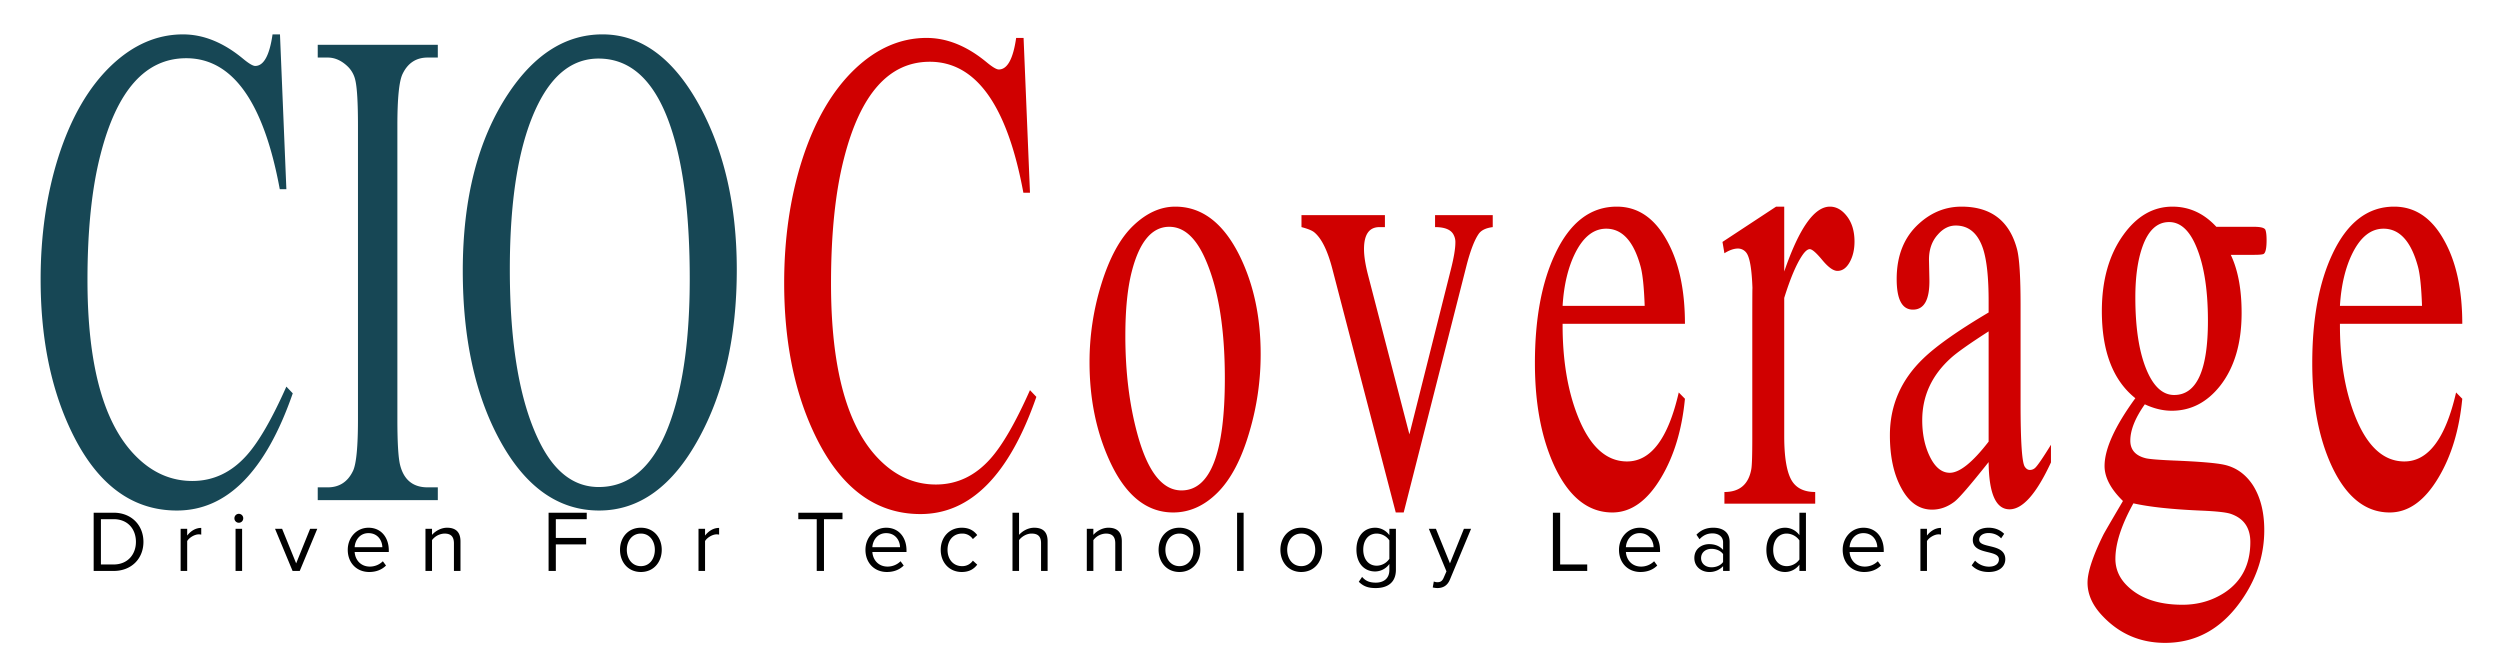 <svg xmlns="http://www.w3.org/2000/svg" xmlns:xlink="http://www.w3.org/1999/xlink" width="2720" height="731" viewBox="0 0 2720 731">
  <defs>
    <style>
      .cls-1 {
        filter: url(#filter);
      }

      .cls-2 {
        fill: #174755;
      }

      .cls-2, .cls-3, .cls-4 {
        fill-rule: evenodd;
      }

      .cls-3 {
        fill: #d00000;
      }
    </style>
    <filter id="filter" filterUnits="userSpaceOnUse">
      <feOffset result="offset" dx="-12.12" dy="21.865" in="SourceAlpha"/>
      <feGaussianBlur result="blur" stdDeviation="4.243"/>
      <feFlood result="flood" flood-opacity="0.11"/>
      <feComposite result="composite" operator="in" in2="blur"/>
      <feBlend result="blend" in="SourceGraphic"/>
    </filter>
  </defs>
  <g id="Original_LOGO" data-name="Original LOGO" class="cls-1">
    <path id="CIO" class="cls-2" d="M323.692,398.775q-23.4,52.608-42.965,74.528-24.97,28.135-59.39,28.13-34.194,0-60.734-26.326-53.319-52.643-53.316-192.313,0-81.531,14.157-136.377Q148.188,41.484,214.707,41.481q75.507,0,101.8,142.479h7.184L316.733,15.543h-8.082q-4.94,34.344-18.856,34.341-3.821,0-13.47-8.037-31.878-26.3-65.1-26.3-42.428,0-78.121,33.976-37.04,35.44-57.469,99.371Q56.325,209.9,56.329,282.235q0,92.063,31,160.015,41.564,91.335,117.28,91.333,81.778,0,126.039-127.5Zm164.773,109.6H477.409q-23.919,0-30.011-24.437-2.936-12.039-2.932-49.611V114.8q0-44.5,5.64-56.176,8.575-17.87,27.3-17.873h11.056V26.868H357.814V40.751h10.831q11.055,0,20.758,8.756a29.585,29.585,0,0,1,9.253,15.681q2.931,12.039,2.933,49.611V434.327q0,44.866-5.416,56.175-8.575,17.878-27.528,17.873H357.814v13.882H488.465V508.375ZM773.114,92.993q-42.429-77.447-105.509-77.45-59.716,0-102.59,64.664-49.389,74.527-49.387,192.53,0,109.968,39.958,183.762,41.755,77.088,108.427,77.085,65.547,0,108.427-78.547,41.3-75.255,41.306-183.4,0-104.119-40.632-178.647h0ZM742.313,434.1q-25.428,73.911-78.752,73.911-40.5,0-64.8-49.765-31.951-65.126-31.95-186.975,0-118.555,30.825-180.023,24.749-49.4,65.7-49.4,55.124,0,80.1,79.4,19.125,60.374,19.127,160.266,0,94.043-20.25,152.583h0Z"/>
    <path id="Coverage" class="cls-3" d="M1132.73,402.624q-23.4,52.608-42.97,74.527-24.99,28.137-59.41,28.131-34.2,0-60.748-26.327-53.332-52.641-53.329-192.313,0-81.531,14.16-136.377Q957.184,45.333,1023.72,45.33q75.525,0,101.82,142.479h7.19l-6.96-168.418h-8.08q-4.95,34.344-18.87,34.341-3.81,0-13.47-8.037-31.89-26.3-65.11-26.3-42.446,0-78.144,33.976-37.05,35.44-57.483,99.37Q865.3,213.753,865.3,286.083q0,92.064,31.011,160.015,41.576,91.336,117.306,91.333,81.8,0,126.07-127.5ZM1361.18,257.1q-26.535-54.141-70.34-54.143-24.015,0-45.6,20.56-21.6,20.562-35.07,64.424a285.535,285.535,0,0,0-12.64,84.3q0,59.289,21.7,106.916,25.695,56.543,69.29,56.542,26.745,0,48.44-21.76t34.54-65.966a295.786,295.786,0,0,0,12.22-84.642q0-59.963-22.54-106.23h0Zm-63.58,254.61q-31.5,0-48.21-62.174-12.9-47.74-12.89-106.14,0-42.591,6.97-69.73,12.48-48.775,40.81-48.778,23.055,0,38.27,32.978,22.2,48.429,22.2,131.9,0,121.942-47.15,121.94h0Zm338.62-299.5h-62.76v13.022q16.425,0,20.43,8.893a16.355,16.355,0,0,1,1.68,7.871q0,9.927-4.85,29.085l-45.17,179.634L1500.6,277.583q-4.44-17.106-4.44-28.4,0-23.95,16.85-23.95h5.9V212.212h-90.78v13.022q10.53,2.739,14.11,5.82,11.8,9.927,19.59,40.051l68.87,264.6h8.64l68.45-269.051q6.315-24.3,13.27-34.225,4.215-5.816,15.16-7.191V212.212ZM1838.6,405.14q-17.22,75.047-56.26,75.047-34,0-53.53-49.116-16.785-42.246-16.58-100.635h133.11q0-55.707-19.8-90.906-20.22-36.567-54.34-36.57-42.96,0-67.18,51.691-21.915,46.558-21.91,118.786,0,66.075,21.27,111.944,23.595,50.325,62.98,50.32,30.54,0,53.08-37.936,21.045-35.2,25.9-85.787ZM1712.23,310.9q2.1-34.408,13.9-57.806,13.275-26.151,33.49-26.151,26.325,0,37.49,41.288,3.36,12.391,4.42,42.669h-89.3Zm309.48-97.321q-8.115-10.619-18.64-10.623-25.485,0-49.71,70.592V202.96h-8.84l-58.34,38.38,2.1,12.336q8.22-5.14,14.74-5.14a11.456,11.456,0,0,1,9.27,4.792q5.475,7.535,6.53,39.012-0.21-5.469-.21,41.411v121.5q0,27.38-1.05,33.2-4.425,24.987-29.28,24.984v12.679h98.78V513.427q-19.17,0-26.43-14.029-7.275-14.031-7.27-46.888V302.267q9.9-31.821,19.59-46.2,4.635-6.843,8.21-6.843,3.795,0,13.59,11.823t16.53,11.822q8.01,0,13.27-9.423T2029.82,241Q2029.82,224.211,2021.71,213.583Zm221.86,248.442q-12.855,20.906-17.06,25.015a8.316,8.316,0,0,1-5.9,2.4c-2.11,0-3.93-1.146-5.48-3.443q-4.635-6.537-4.63-68.857V310.068q0-45.787-3.79-60.595-12.225-46.511-60.45-46.513-25.7,0-45.91,18.162-24.645,21.933-24.64,60.654,0,33.243,17.69,33.24,18.525,0,17.9-33.021l-0.42-19.95q-0.42-17.541,9.48-28.549,8.625-9.977,19.58-9.976,21.27,0,29.7,25.107,6.105,18.577,6.11,57.094V318.1q-49.71,29.443-70.98,49.977Q2068.335,403,2068.33,451.6q0,34.584,12.22,57.168,12.63,23.855,33.7,23.849,12.84,0,24.22-8.567,7.365-5.478,37.28-43.178,0.42,51.4,22.75,51.4,21.48,0,45.07-51.059v-19.19Zm-110.07,30.5q-13.3,0-21.97-18.162-8.025-16.785-8.02-39.065,0-39.4,31.05-67.508,9.72-8.907,41.19-29.127V458.6q-26.19,33.925-42.25,33.925h0ZM2476.91,228.28q-1.275-3.389-12.62-3.389h-40.81q-20.2-21.925-47.76-21.931-31.35,0-53.43,30.8-23.355,32.52-23.36,82.821,0,65.713,36.44,94.8-33.48,45.972-33.49,73.751,0,18.528,20.01,38.075-19.8,33.62-21.48,37.052-17.055,34.64-17.06,51.793,0,18.865,15.78,35.676,27.765,29.844,68.58,29.845,52.815,0,85.63-50.031,22.3-33.925,22.3-72.648,0-29.476-12.46-49-11.595-17.476-30.37-21.932-13.08-3.084-56.31-4.8-23.4-1.029-29.52-2.4-17.085-4.12-17.08-19.233,0-17.172,15.79-39.5,14.955,6.994,29.28,6.993,31.17,0,52.65-27.126,23.385-29.877,23.38-79.319,0-38.456-11.79-63.181h25.06c6.03,0,9.62-.338,10.74-1.018q3.165-2.031,3.16-14.912Q2478.17,231.671,2476.91,228.28Zm-99.3,179.6q-16.89,0-27.88-22.537-14.355-29.7-14.36-83.651,0-33.459,7.81-55.31,9.51-26.632,28.94-26.633,16.89,0,27.66,22.536,14.58,30.729,14.57,85.017,0,80.58-36.74,80.578h0Zm55.11,214.859q-20.415,13.365-46.06,13.365-39.75,0-60.78-21.246-12.21-12.337-12.2-28.785,0-25.019,19.59-60.312,25.725,5.823,72.99,7.882,24.885,1.028,32.49,3.427,21.72,7.2,21.73,30.841,0,36.318-27.76,54.828h0Zm251.62-217.6q-17.22,75.047-56.26,75.047-34.005,0-53.53-49.116-16.785-42.246-16.58-100.635h133.11q0-55.707-19.8-90.906-20.22-36.567-54.34-36.57-42.96,0-67.19,51.691-21.9,46.558-21.9,118.786,0,66.075,21.27,111.944,23.6,50.325,62.98,50.32,30.525,0,53.07-37.936,21.06-35.2,25.91-85.787ZM2557.97,310.9q2.1-34.408,13.9-57.806,13.275-26.151,33.49-26.151,26.325,0,37.49,41.288,3.36,12.391,4.42,42.669h-89.3Z"/>
  </g>
  <path id="Driven_For_Technology_Leaders" data-name="Driven For Technology Leaders" class="cls-4" d="M123.57,621.191c19.666,0,32.491-13.585,32.491-31.635,0-17.955-12.825-31.731-32.491-31.731H101.91v63.366h21.66Zm0-7.03H109.8V564.855H123.57c15.676,0,24.321,11.021,24.321,24.7C147.891,603.141,138.961,614.161,123.57,614.161Zm80.085,7.03V588.7c2.09-3.705,8.075-7.315,12.445-7.315a12.558,12.558,0,0,1,2.85.285v-7.315c-6.27,0-11.59,3.515-15.295,8.36v-7.41H196.53v45.885h7.125Zm56.145-52.44A4.786,4.786,0,0,0,264.645,564a4.8,4.8,0,1,0-9.595,0A4.765,4.765,0,0,0,259.8,568.751Zm3.61,52.44V575.306h-7.125v45.885h7.125Zm62.7,0,19.1-45.885h-7.791l-15.2,37.62-15.295-37.62h-7.695l19.095,45.885h7.79Zm75.62,1.14c7.5,0,13.68-2.47,18.24-7.03l-3.42-4.655a20.057,20.057,0,0,1-14.155,5.8c-9.88,0-15.96-7.22-16.53-15.865h37.146v-1.805c0-13.775-8.171-24.6-22.041-24.6-13.11,0-22.61,10.735-22.61,24.035C378.36,612.546,388.145,622.331,401.73,622.331Zm14.25-26.98H385.865c0.38-7.03,5.225-15.295,15.01-15.295C411.325,580.056,415.886,588.511,415.98,595.351Zm85.026,25.84V588.986c0-9.975-5.036-14.82-14.631-14.82-6.84,0-13.11,3.99-16.34,7.79v-6.65H462.91v45.885h7.125V587.656a17.715,17.715,0,0,1,13.585-7.125c6.175,0,10.26,2.565,10.26,10.64v30.02h7.126Zm103.739,0v-28.88h32.966v-7.03H604.745V564.855h33.63v-7.03H596.86v63.366h7.885Zm92.53,1.14c13.965,0,22.705-10.83,22.705-24.13s-8.74-24.035-22.705-24.035-22.7,10.735-22.7,24.035S683.31,622.331,697.275,622.331Zm0-6.365c-9.785,0-15.295-8.36-15.295-17.765,0-9.31,5.51-17.67,15.295-17.67s15.2,8.36,15.2,17.67C712.475,607.606,707.06,615.966,697.275,615.966Zm69.825,5.225V588.7c2.09-3.705,8.075-7.315,12.445-7.315a12.558,12.558,0,0,1,2.85.285v-7.315c-6.27,0-11.59,3.515-15.295,8.36v-7.41h-7.125v45.885H767.1Zm129.39,0V564.855h20.141v-7.03H868.56v7.03h20.045v56.336h7.885Zm68.5,1.14c7.5,0,13.68-2.47,18.241-7.03l-3.421-4.655a20.057,20.057,0,0,1-14.155,5.8c-9.88,0-15.96-7.22-16.53-15.865h37.146v-1.805c0-13.775-8.171-24.6-22.041-24.6-13.11,0-22.61,10.735-22.61,24.035C941.615,612.546,951.4,622.331,964.985,622.331Zm14.25-26.98H949.12c0.38-7.03,5.225-15.295,15.01-15.295C974.58,580.056,979.141,588.511,979.235,595.351Zm67.165,26.98c8.36,0,13.3-3.42,16.82-7.98l-4.75-4.37a13.844,13.844,0,0,1-11.69,5.985c-9.78,0-15.86-7.6-15.86-17.765s6.08-17.67,15.86-17.67a13.614,13.614,0,0,1,11.69,5.985l4.75-4.37c-3.52-4.56-8.46-7.98-16.82-7.98-13.68,0-22.9,10.45-22.9,24.035C1023.5,611.881,1032.72,622.331,1046.4,622.331Zm93.39-1.14V588.8c0-9.975-5.04-14.63-14.63-14.63-6.94,0-13.21,3.99-16.44,7.79V557.825h-7.13v63.366h7.13V587.656c2.76-3.7,8.08-7.125,13.59-7.125,6.17,0,10.35,2.375,10.35,10.45v30.21h7.13Zm80.75,0V588.986c0-9.975-5.04-14.82-14.63-14.82-6.84,0-13.11,3.99-16.34,7.79v-6.65h-7.13v45.885h7.13V587.656a17.714,17.714,0,0,1,13.58-7.125c6.18,0,10.26,2.565,10.26,10.64v30.02h7.13Zm62.7,1.14c13.96,0,22.7-10.83,22.7-24.13s-8.74-24.035-22.7-24.035-22.71,10.735-22.71,24.035S1269.27,622.331,1283.24,622.331Zm0-6.365c-9.79,0-15.3-8.36-15.3-17.765,0-9.31,5.51-17.67,15.3-17.67s15.2,8.36,15.2,17.67C1298.44,607.606,1293.02,615.966,1283.24,615.966Zm69.82,5.225V557.825h-7.12v63.366h7.12Zm62.7,1.14c13.97,0,22.71-10.83,22.71-24.13s-8.74-24.035-22.71-24.035-22.7,10.735-22.7,24.035S1401.8,622.331,1415.76,622.331Zm0-6.365c-9.78,0-15.29-8.36-15.29-17.765,0-9.31,5.51-17.67,15.29-17.67s15.2,8.36,15.2,17.67C1430.96,607.606,1425.55,615.966,1415.76,615.966Zm81.13,23.845c11.21,0,21.85-4.75,21.85-19.95V575.306h-7.12v6.935a19.024,19.024,0,0,0-15.39-8.075c-12.07,0-20.43,9.12-20.43,23.845,0,14.82,8.45,23.75,20.43,23.75a19.175,19.175,0,0,0,15.39-8.17v6.555c0,10.07-7.13,13.775-14.73,13.775-6.55,0-11.11-1.71-14.92-6.27l-3.61,5.32C1483.78,638.291,1489.1,639.811,1496.89,639.811Zm1.05-24.32c-9.22,0-14.73-7.41-14.73-17.48,0-10.165,5.51-17.48,14.73-17.48a16.9,16.9,0,0,1,13.68,7.41v20.045A16.985,16.985,0,0,1,1497.94,615.491Zm60.89,23.655a23.175,23.175,0,0,0,5.23.665c6.08-.1,10.73-2.66,13.49-9.31l22.99-55.195h-7.79l-15.2,37.62-15.3-37.62h-7.69l19.19,46.36-3.04,6.935c-1.62,3.8-3.71,4.845-6.85,4.845a10.922,10.922,0,0,1-3.89-.76Zm168.06-17.955v-7.03h-29.46V557.825h-7.88v63.366h37.34Zm57.95,1.14c7.5,0,13.68-2.47,18.24-7.03l-3.42-4.655a20.06,20.06,0,0,1-14.16,5.8c-9.88,0-15.96-7.22-16.53-15.865h37.15v-1.805c0-13.775-8.17-24.6-22.04-24.6-13.11,0-22.62,10.735-22.62,24.035C1761.46,612.546,1771.25,622.331,1784.84,622.331Zm14.25-26.98h-30.12c0.38-7.03,5.23-15.295,15.01-15.295C1794.43,580.056,1798.99,588.511,1799.09,595.351Zm82.74,25.84v-31.54c0-11.115-8.07-15.485-17.76-15.485-7.51,0-13.4,2.47-18.34,7.6l3.33,4.94c4.08-4.37,8.55-6.365,14.06-6.365,6.65,0,11.59,3.515,11.59,9.69V598.3c-3.71-4.275-8.93-6.27-15.2-6.27-7.79,0-16.06,4.845-16.06,15.105,0,9.975,8.27,15.2,16.06,15.2a19.855,19.855,0,0,0,15.2-6.365v5.225h7.12Zm-19.76-3.99c-6.65,0-11.3-4.18-11.3-9.975,0-5.89,4.65-10.07,11.3-10.07,5.04,0,9.88,1.9,12.64,5.7V611.5C1871.95,615.3,1867.11,617.2,1862.07,617.2Zm102.79,3.99V557.825h-7.12v24.416a19.193,19.193,0,0,0-15.49-8.075c-12.06,0-20.43,9.5-20.43,24.13,0,14.915,8.46,24.035,20.43,24.035a19.327,19.327,0,0,0,15.49-7.98v6.84h7.12Zm-20.9-5.225c-9.21,0-14.72-7.5-14.72-17.67s5.51-17.765,14.72-17.765a17.243,17.243,0,0,1,13.78,7.41v20.8A17.083,17.083,0,0,1,1943.96,615.966Zm84.27,6.365c7.5,0,13.68-2.47,18.24-7.03l-3.42-4.655a20.06,20.06,0,0,1-14.16,5.8c-9.88,0-15.96-7.22-16.53-15.865h37.15v-1.805c0-13.775-8.17-24.6-22.04-24.6-13.11,0-22.62,10.735-22.62,24.035C2004.85,612.546,2014.64,622.331,2028.23,622.331Zm14.25-26.98h-30.12c0.38-7.03,5.23-15.295,15.01-15.295C2037.82,580.056,2042.38,588.511,2042.48,595.351Zm54.05,25.84V588.7c2.09-3.705,8.08-7.315,12.45-7.315a12.589,12.589,0,0,1,2.85.285v-7.315c-6.27,0-11.59,3.515-15.3,8.36v-7.41h-7.12v45.885h7.12Zm67.17,1.14c11.87,0,18.05-6.175,18.05-13.87,0-17.86-28.41-11.21-28.41-21.28,0-4.085,3.9-7.22,10.17-7.22,5.89,0,10.92,2.47,13.68,5.795l3.32-4.94c-3.7-3.705-9.21-6.65-17-6.65-10.93,0-17.1,6.08-17.1,13.2,0,17,28.4,10.165,28.4,21.28,0,4.56-3.8,7.885-10.83,7.885a20.82,20.82,0,0,1-15.11-6.555l-3.7,5.13C2149.83,620.051,2156.19,622.331,2163.7,622.331Z"/>
</svg>

